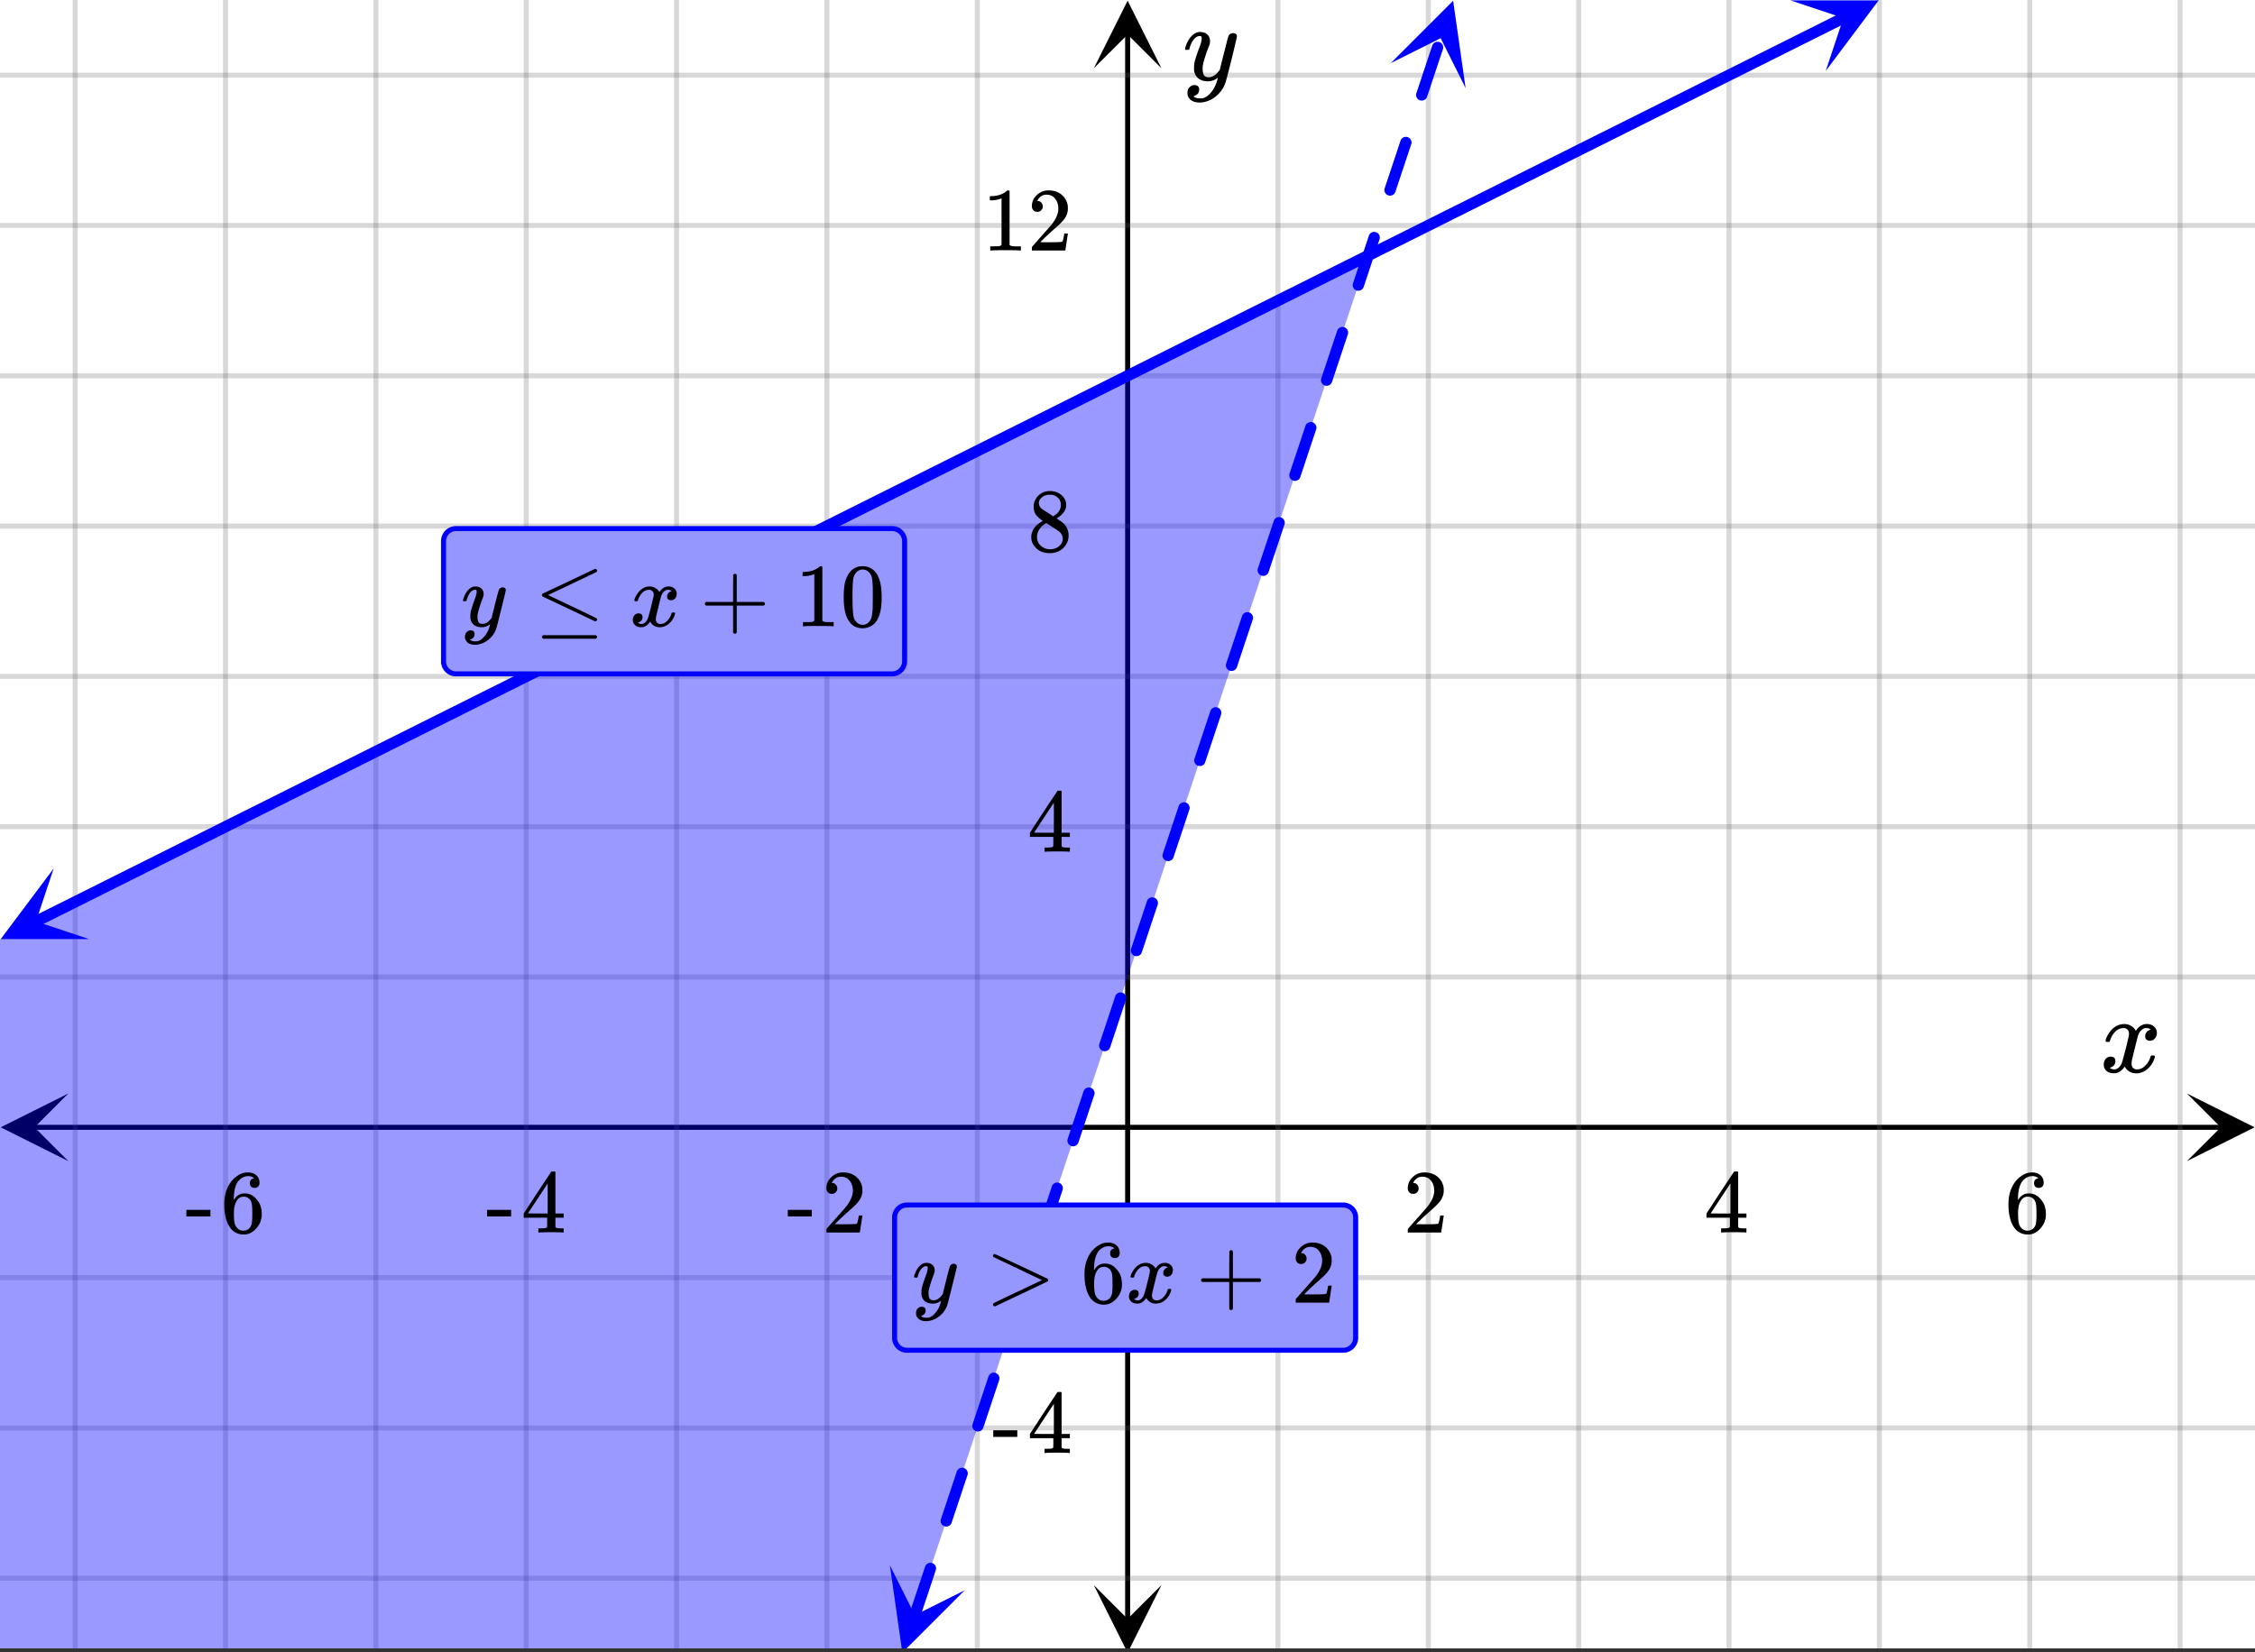 <svg xmlns="http://www.w3.org/2000/svg" xmlns:xlink="http://www.w3.org/1999/xlink" width="449.28" height="329.28" viewBox="0 0 336.96 246.96"><rect x="0" y="0" width="336.96" height="246.96" fill="#333333" stroke="none"/><defs><symbol overflow="visible" id="s"><path d="M.953-4.531c-.074-.063-.11-.125-.11-.188.04-.289.212-.664.516-1.125.508-.77 1.149-1.21 1.922-1.328.145-.02.258-.031.344-.031.375 0 .723.101 1.047.297.32.187.55.43.687.718a3.71 3.71 0 0 0 .266-.343c.406-.446.867-.672 1.39-.672.446 0 .805.133 1.079.39.281.25.422.56.422.922 0 .336-.102.618-.297.844a.916.916 0 0 1-.75.344c-.211 0-.383-.055-.516-.172a.636.636 0 0 1-.187-.469c0-.5.27-.843.812-1.031a.921.921 0 0 0-.172-.125c-.105-.063-.261-.094-.468-.094-.149 0-.25.012-.313.032-.418.18-.727.539-.922 1.078-.031.093-.187.703-.469 1.828-.28 1.125-.433 1.758-.453 1.89a2.74 2.74 0 0 0-.047.5c0 .262.07.47.22.625.155.149.359.22.609.22.457 0 .867-.192 1.234-.579.375-.383.625-.813.75-1.281.039-.114.078-.176.11-.188.03-.02.113-.031.25-.031.206 0 .312.047.312.14 0 .012-.012.07-.031.172-.188.68-.57 1.266-1.141 1.766-.512.399-1.047.594-1.61.594-.761 0-1.34-.336-1.734-1.016-.312.492-.715.813-1.203.969-.105.02-.246.031-.422.031C1.441.156.992-.062.734-.5a1.316 1.316 0 0 1-.156-.656c0-.32.094-.598.281-.828a.95.95 0 0 1 .75-.344c.47 0 .704.23.704.687 0 .399-.188.688-.563.875l-.094.047-.078.031a.123.123 0 0 1-.047.016l-.047.016c0 .031.082.086.25.156.125.055.266.078.422.078.383 0 .723-.242 1.016-.734.113-.196.32-.907.625-2.125.07-.25.144-.524.219-.828.07-.301.125-.536.156-.704.039-.164.066-.265.078-.296.063-.29.094-.5.094-.625 0-.27-.074-.477-.219-.625-.137-.157-.328-.235-.578-.235-.492 0-.918.188-1.281.563a3.171 3.171 0 0 0-.75 1.297c-.024.105-.047.168-.079.187-.023.012-.109.016-.265.016zm0 0"/></symbol><symbol overflow="visible" id="x"><path d="M7.531-7.031c.157 0 .285.043.39.125a.41.41 0 0 1 .173.343c0 .137-.266 1.278-.797 3.422-.531 2.137-.84 3.305-.922 3.516a4.073 4.073 0 0 1-.844 1.469 4.38 4.38 0 0 1-1.343 1.078c-.586.281-1.133.422-1.641.422-.824 0-1.387-.262-1.688-.781-.105-.157-.156-.376-.156-.657 0-.367.102-.652.313-.86.226-.21.468-.312.718-.312.477 0 .72.227.72.688 0 .394-.196.687-.579.875-.023.008-.047.02-.078.031-.031.02-.059.035-.078.047-.024.008-.043.016-.063.016l-.047.03c.032.063.145.13.344.204.176.063.352.094.531.094h.125c.188 0 .329-.012.422-.031.414-.118.805-.391 1.172-.829.375-.437.66-.96.86-1.562.113-.363.171-.578.171-.64 0-.009-.011-.005-.03.015a.546.546 0 0 0-.095.062c-.406.29-.855.438-1.343.438-.555 0-1.012-.133-1.375-.39-.356-.259-.586-.634-.688-1.126a4.332 4.332 0 0 1-.016-.5c0-.258.008-.46.032-.61.07-.456.32-1.253.75-2.39.238-.644.36-1.093.36-1.343A.756.756 0 0 0 2.78-6.5c-.031-.063-.094-.094-.187-.094h-.078c-.25 0-.493.117-.72.344-.355.355-.62.875-.796 1.563 0 .011-.008.03-.016.062a.22.22 0 0 1-.03.063l-.032.015C.91-4.535.89-4.53.859-4.53H.437c-.062-.063-.093-.11-.093-.14 0-.04.015-.118.047-.235.226-.758.57-1.352 1.03-1.782.364-.343.75-.515 1.157-.515.457 0 .82.125 1.094.375.27.25.406.594.406 1.031-.023.211-.039.324-.047.344 0 .074-.086.308-.25.703-.449 1.21-.715 2.094-.797 2.656a3.234 3.234 0 0 0-.015.375c0 .418.062.735.187.953.133.22.375.329.719.329.25 0 .484-.063.703-.188.227-.133.399-.266.516-.39.113-.126.258-.298.437-.516 0-.008.024-.117.078-.328.051-.22.13-.536.235-.954.101-.425.207-.832.312-1.218.407-1.625.63-2.477.672-2.563a.735.735 0 0 1 .703-.437zm0 0"/></symbol><symbol overflow="visible" id="t"><path d="M1.484-5.781c-.25 0-.449-.078-.593-.235a.872.872 0 0 1-.22-.609c0-.645.243-1.195.735-1.656a2.46 2.46 0 0 1 1.766-.703c.77 0 1.41.21 1.922.625.508.418.82.964.937 1.64.008.168.016.32.016.453 0 .524-.156 1.012-.469 1.47-.25.374-.758.89-1.516 1.546-.324.281-.777.695-1.359 1.234l-.781.766 1.016.016c1.414 0 2.164-.024 2.25-.079.039-.007.085-.101.14-.28.031-.095.094-.4.188-.923v-.03h.53v.03l-.374 2.47V0h-5v-.25c0-.188.008-.29.031-.313.008-.007.383-.437 1.125-1.28.977-1.095 1.61-1.813 1.89-2.157.602-.82.907-1.57.907-2.25 0-.594-.156-1.086-.469-1.484-.312-.407-.746-.61-1.297-.61-.523 0-.945.235-1.265.703-.024.032-.047.079-.078.141a.274.274 0 0 0-.047.078c0 .012.02.016.062.016a.68.68 0 0 1 .547.25.801.801 0 0 1 .219.562c0 .23-.078.422-.235.578a.76.76 0 0 1-.578.235zm0 0"/></symbol><symbol overflow="visible" id="u"><path d="M6.234 0c-.125-.031-.71-.047-1.75-.047-1.074 0-1.671.016-1.796.047h-.126v-.625h.422c.383-.008.618-.031.704-.063a.286.286 0 0 0 .171-.14c.008-.008.016-.25.016-.719v-.672h-3.5v-.625l2.031-3.11A431.58 431.58 0 0 1 4.5-9.108c.02-.008.113-.016.281-.016h.25l.078.078v6.203h1.235v.625H5.109V-.89a.25.25 0 0 0 .079.157c.07.062.328.101.765.109h.39V0zm-2.28-2.844v-4.5L1-2.859l1.469.015zm0 0"/></symbol><symbol overflow="visible" id="v"><path d="M5.031-8.11c-.199-.195-.48-.304-.843-.328-.625 0-1.153.274-1.579.813-.418.586-.625 1.492-.625 2.719L2-4.86l.11-.172c.363-.54.859-.813 1.484-.813.414 0 .781.09 1.094.266a2.6 2.6 0 0 1 .64.547c.219.242.395.492.531.75.196.449.297.933.297 1.453v.234c0 .211-.027.403-.078.578-.105.532-.383 1.032-.828 1.5-.387.407-.82.66-1.297.766a2.688 2.688 0 0 1-.547.047c-.168 0-.32-.016-.453-.047-.668-.125-1.2-.484-1.594-1.078C.83-1.66.563-2.79.563-4.218c0-.97.171-1.817.515-2.548.344-.726.82-1.296 1.438-1.703a2.62 2.62 0 0 1 1.562-.515c.531 0 .953.14 1.266.421.32.282.484.665.484 1.141 0 .23-.07.414-.203.547-.125.137-.297.203-.516.203-.218 0-.398-.062-.53-.187-.126-.125-.188-.301-.188-.532 0-.406.21-.644.64-.718zm-.593 3.235a1.18 1.18 0 0 0-.97-.484c-.335 0-.605.105-.812.312C2.22-4.597 2-3.883 2-2.907c0 .794.05 1.345.156 1.657.094.273.242.5.453.688.22.187.477.28.782.28.457 0 .804-.171 1.046-.515.133-.187.22-.41.25-.672.04-.258.063-.64.063-1.14v-.422c0-.508-.023-.895-.063-1.156a1.566 1.566 0 0 0-.25-.688zm0 0"/></symbol><symbol overflow="visible" id="w"><path d="M.14-2.406v-.985h3.594v.985zm0 0"/></symbol><symbol overflow="visible" id="y"><path d="M2.313-4.516c-.438-.289-.778-.593-1.016-.906-.242-.312-.36-.723-.36-1.234 0-.383.07-.707.22-.969.195-.406.488-.734.874-.984.383-.25.82-.375 1.313-.375.613 0 1.144.164 1.594.484.445.324.722.734.828 1.234.007.055.015.164.015.329 0 .199-.008.328-.015.39-.137.594-.547 1.11-1.235 1.547l-.156.11c.5.343.758.523.781.53.664.544 1 1.215 1 2.016 0 .73-.265 1.356-.797 1.875-.53.508-1.199.766-2 .766C2.254.297 1.441-.11.922-.922c-.23-.32-.344-.71-.344-1.172 0-.976.578-1.785 1.735-2.422zM5-6.922c0-.383-.125-.71-.375-.984a1.69 1.69 0 0 0-.922-.516h-.437c-.48 0-.883.164-1.204.485-.23.21-.343.453-.343.734 0 .387.164.695.5.922.039.043.328.23.86.562l.78.516c.008-.008.067-.047.172-.11a2.95 2.95 0 0 0 .25-.187C4.758-5.883 5-6.36 5-6.922zM1.437-2.109c0 .523.192.96.579 1.312a2.01 2.01 0 0 0 1.359.516c.363 0 .695-.07 1-.219.3-.156.531-.36.688-.61.144-.226.218-.472.218-.734 0-.383-.156-.726-.468-1.031-.075-.07-.45-.328-1.125-.766l-.407-.265C3.133-4 3.02-4.07 2.937-4.125l-.109-.063-.156.079c-.563.367-.938.812-1.125 1.343-.074.243-.11.461-.11.657zm0 0"/></symbol><symbol overflow="visible" id="z"><path d="M5.61 0c-.157-.031-.872-.047-2.141-.047C2.207-.047 1.5-.03 1.344 0h-.157v-.625h.344c.52 0 .86-.008 1.016-.031.07-.008.18-.067.328-.172v-6.969c-.023 0-.059.016-.11.047a4.134 4.134 0 0 1-1.39.25h-.25v-.625h.25c.758-.02 1.39-.188 1.89-.5a2.46 2.46 0 0 0 .422-.313c.008-.03.063-.046.157-.046a.36.36 0 0 1 .234.078v8.078c.133.137.43.203.89.203h.798V0zm0 0"/></symbol><symbol overflow="visible" id="B"><path d="M9.094-8.578c.07 0 .133.031.187.094a.3.3 0 0 1 .078.187.233.233 0 0 1-.093.188C6.703-6.88 4.289-5.734 2.03-4.672l3.344 1.594c2.594 1.23 3.906 1.867 3.938 1.906a.297.297 0 0 1 .046.14c0 .169-.086.262-.25.282h-.078L5.156-2.594C2.54-3.82 1.226-4.445 1.22-4.469c-.063-.039-.094-.113-.094-.218 0-.102.055-.18.172-.235.07-.031 1.36-.633 3.86-1.812 2.5-1.188 3.769-1.79 3.812-1.813a.227.227 0 0 1 .125-.031zM1.125 1.594c0-.106.066-.196.203-.266h7.813c.144.063.218.149.218.266 0 .101-.07.191-.203.265H1.328c-.137-.062-.203-.152-.203-.265zm0 0"/></symbol><symbol overflow="visible" id="D"><path d="M.938-3.094C.813-3.164.75-3.258.75-3.375c0-.113.063-.203.188-.266h4.03v-2.015l.016-2.032c.094-.113.18-.171.266-.171.113 0 .203.07.266.203v4.015H9.53c.133.075.203.168.203.282 0 .105-.07.195-.203.265H5.516V.922c-.063.125-.157.187-.282.187-.117 0-.203-.062-.265-.187v-4.016zm0 0"/></symbol><symbol overflow="visible" id="E"><path d="M1.297-7.89c.5-.727 1.187-1.094 2.062-1.094.657 0 1.227.226 1.72.671.25.243.456.547.624.922.332.75.5 1.778.5 3.079 0 1.398-.195 2.46-.578 3.187-.25.523-.621.902-1.11 1.14a2.534 2.534 0 0 1-1.14.282c-1.031 0-1.79-.473-2.266-1.422-.386-.727-.578-1.79-.578-3.188 0-.832.051-1.519.156-2.062a4.48 4.48 0 0 1 .61-1.516zm3.031-.157a1.24 1.24 0 0 0-.953-.437c-.375 0-.7.148-.969.437-.199.211-.336.465-.406.766-.074.293-.121.797-.14 1.515 0 .063-.008.246-.016.547v.735c0 .855.008 1.453.031 1.796.031.637.082 1.09.156 1.36.07.273.207.508.406.703.25.273.563.406.938.406.363 0 .664-.133.906-.406.196-.195.332-.43.407-.703.07-.27.128-.723.171-1.36.008-.343.016-.94.016-1.796v-.735-.547c-.023-.718-.07-1.222-.14-1.515-.075-.301-.212-.555-.407-.766zm0 0"/></symbol><symbol overflow="visible" id="F"><path d="M1.156-6.86a.31.31 0 0 1-.031-.156c0-.062.02-.117.063-.171.039-.063.085-.094.14-.094.063 0 .754.312 2.078.937 1.32.617 2.63 1.23 3.922 1.844l1.938.922a.273.273 0 0 1 .093.219c0 .086-.03.148-.093.187-.024.024-1.336.649-3.938 1.875L1.438.547h-.079C1.203.523 1.125.43 1.125.266a.33.33 0 0 1 .031-.141c.04-.055 1.352-.688 3.938-1.906l3.343-1.594a297 297 0 0 1-3.343-1.594c-2.586-1.218-3.899-1.847-3.938-1.89zm0 0"/></symbol><symbol overflow="visible" id="A"><path d="M6.234-5.813c.125 0 .227.04.313.11.094.062.14.152.14.266 0 .117-.226 1.058-.671 2.828C5.578-.836 5.328.133 5.266.312a3.459 3.459 0 0 1-.688 1.22 3.641 3.641 0 0 1-1.11.874c-.491.239-.945.36-1.359.36-.687 0-1.152-.22-1.39-.657-.094-.125-.14-.304-.14-.53 0-.306.085-.544.265-.72.187-.168.379-.25.578-.25.394 0 .594.188.594.563 0 .332-.157.578-.47.734a.298.298 0 0 1-.062.032.295.295 0 0 0-.078.03c-.011.009-.023.016-.031.016L1.328 2c.031.05.129.11.297.172.133.05.273.078.422.078h.11c.155 0 .273-.012.359-.031.332-.094.648-.324.953-.688A3.69 3.69 0 0 0 4.188.25c.093-.3.14-.477.14-.531 0-.008-.012-.004-.031.015a.358.358 0 0 1-.078.047c-.336.239-.703.36-1.11.36-.46 0-.84-.106-1.14-.313-.293-.219-.48-.531-.563-.937a2.932 2.932 0 0 1-.015-.407c0-.218.007-.382.03-.5.063-.394.266-1.054.61-1.984.196-.531.297-.898.297-1.11a.838.838 0 0 0-.031-.265c-.024-.05-.074-.078-.156-.078h-.063c-.21 0-.406.094-.594.281-.293.293-.511.727-.656 1.297 0 .012-.008.027-.015.047a.188.188 0 0 1-.032.047l-.015.015c-.012.012-.028.016-.047.016h-.36C.305-3.8.281-3.836.281-3.86a.97.97 0 0 1 .047-.203c.188-.625.469-1.113.844-1.468.3-.282.617-.422.953-.422.383 0 .688.105.906.312.227.2.344.485.344.86-.023.168-.04.261-.047.281 0 .055-.07.246-.203.578-.367 1-.586 1.735-.656 2.203a1.857 1.857 0 0 0-.016.297c0 .344.05.61.156.797.114.18.313.266.594.266.207 0 .406-.051.594-.157a1.84 1.84 0 0 0 .422-.328c.093-.101.21-.242.36-.422a32.833 32.833 0 0 1 .25-1.063c.093-.35.175-.687.25-1 .343-1.35.534-2.062.577-2.124a.592.592 0 0 1 .578-.36zm0 0"/></symbol><symbol overflow="visible" id="C"><path d="M.781-3.75C.727-3.8.703-3.848.703-3.89c.031-.25.172-.563.422-.938.414-.633.941-1.004 1.578-1.11.133-.007.235-.015.297-.015.313 0 .598.086.86.25.269.156.46.355.578.594.113-.157.187-.25.218-.282.332-.375.711-.562 1.14-.562.364 0 .661.105.891.312.227.211.344.465.344.766 0 .281-.078.516-.234.703a.776.776 0 0 1-.625.281.64.64 0 0 1-.422-.14.521.521 0 0 1-.156-.39c0-.415.222-.696.672-.845a.58.58 0 0 0-.141-.093.705.705 0 0 0-.39-.094.91.91 0 0 0-.266.031c-.336.149-.586.445-.75.89-.032.075-.164.579-.39 1.516-.231.93-.356 1.45-.376 1.563a1.827 1.827 0 0 0-.047.406c0 .211.063.383.188.516.125.125.289.187.5.187.383 0 .726-.16 1.031-.484.3-.32.508-.676.625-1.063.02-.082.04-.129.063-.14.03-.02.109-.031.234-.031.164 0 .25.039.25.109 0 .012-.012.058-.031.14-.149.563-.461 1.055-.938 1.47-.43.323-.875.484-1.344.484-.625 0-1.101-.282-1.421-.844-.262.406-.594.68-1 .812-.086.02-.2.032-.344.032-.524 0-.89-.188-1.11-.563a.953.953 0 0 1-.14-.531c0-.27.078-.5.234-.688a.798.798 0 0 1 .625-.28c.395 0 .594.187.594.562 0 .336-.164.574-.484.718a.359.359 0 0 1-.063.047l-.078.031c-.012.012-.024.016-.031.016h-.032c0 .031.063.074.188.125a.817.817 0 0 0 .36.078c.32 0 .597-.203.827-.61.102-.163.282-.75.532-1.75.05-.206.109-.437.171-.687.063-.257.11-.457.141-.593.031-.133.05-.211.063-.235a2.86 2.86 0 0 0 .078-.531.678.678 0 0 0-.188-.5.613.613 0 0 0-.484-.203c-.406 0-.762.156-1.063.469a2.562 2.562 0 0 0-.609 1.078c-.012.074-.031.12-.063.14a.752.752 0 0 1-.218.016zm0 0"/></symbol><clipPath id="a"><path d="M0 0h336.96v246.383H0zm0 0"/></clipPath><clipPath id="b"><path d="M.102 163.445H11V174H.102zm0 0"/></clipPath><clipPath id="c"><path d="M326.79 163.445h10.17V174h-10.17zm0 0"/></clipPath><clipPath id="d"><path d="M10 0h317v246.383H10zm0 0"/></clipPath><clipPath id="e"><path d="M163.445 236H174v10.383h-10.555zm0 0"/></clipPath><clipPath id="f"><path d="M163.445 0H174v10.21h-10.555zm0 0"/></clipPath><clipPath id="g"><path d="M0 10h336.96v227H0zm0 0"/></clipPath><clipPath id="h"><path d="M0 38h205v208.383H0zm0 0"/></clipPath><clipPath id="i"><path d="M0 129h14v12H0zm0 0"/></clipPath><clipPath id="j"><path d="M-2.531 135.09l23.734-11.871 11.871 23.738-23.738 11.867zm0 0"/></clipPath><clipPath id="k"><path d="M267 0h14v11h-14zm0 0"/></clipPath><clipPath id="l"><path d="M267.54.055l23.737-11.871 11.868 23.738-23.735 11.867zm0 0"/></clipPath><clipPath id="m"><path d="M132 233h13v13.383h-13zm0 0"/></clipPath><clipPath id="n"><path d="M129.242 245.156l8.395-25.176 25.175 8.391-8.394 25.176zm0 0"/></clipPath><clipPath id="o"><path d="M207 0h13v14h-13zm0 0"/></clipPath><clipPath id="p"><path d="M207.816 9.438l8.391-25.176 25.18 8.39-8.395 25.176zm0 0"/></clipPath><clipPath id="q"><path d="M0 168h79v78.383H0zm0 0"/></clipPath><clipPath id="r"><path d="M78 38h127v208.383H78zm0 0"/></clipPath></defs><g clip-path="url(#a)" fill="#fff"><path d="M0 0h336.96v246.96H0z"/><path d="M0 0h336.96v246.96H0z"/></g><path d="M5.055 168.5h326.89" fill="none" stroke="#000" stroke-width=".749"/><g clip-path="url(#b)"><path d="M10.21 163.445L.103 168.5l10.109 5.055-5.055-5.055zm0 0"/></g><g clip-path="url(#c)"><path d="M326.79 163.445l10.108 5.055-10.109 5.055 5.055-5.055zm0 0"/></g><g clip-path="url(#d)"><path d="M190.965 0v247.133M213.434 0v247.133M235.898 0v247.133M258.368 0v247.133M280.831 0v247.133M303.301 0v247.133M325.766 0v247.133M146.036 0v247.133M123.565 0v247.133M101.102 0v247.133M78.632 0v247.133M56.169 0v247.133M33.699 0v247.133M11.234 0v247.133" fill="none" stroke-linecap="round" stroke-linejoin="round" stroke="#666" stroke-opacity=".251" stroke-width=".749"/></g><path d="M168.5 242.078V5.055" fill="none" stroke="#000" stroke-width=".749"/><g clip-path="url(#e)"><path d="M163.445 236.922l5.055 10.11 5.055-10.11-5.055 5.055zm0 0"/></g><g clip-path="url(#f)"><path d="M163.445 10.21L168.5.103l5.055 10.109-5.055-5.055zm0 0"/></g><g clip-path="url(#g)"><path d="M0 146.035h337M0 123.566h337M0 101.102h337M0 78.632h337M0 56.169h337M0 33.699h337M0 11.234h337M0 190.964h337M0 213.435h337M0 235.898h337" fill="none" stroke-linecap="round" stroke-linejoin="round" stroke="#666" stroke-opacity=".251" stroke-width=".749"/></g><g clip-path="url(#h)"><path d="M204.445 38.191L-56.168 168.5l134.8 247.133zm0 0" fill="#00f" fill-opacity=".4"/></g><path d="M5.273 137.777l1.817-.906 1.812-.906 1.817-.906 3.625-1.813 1.816-.91 3.625-1.813 1.817-.906 1.812-.906 1.816-.91 3.625-1.813 1.817-.906 1.812-.906 1.813-.91 1.816-.907 1.813-.906 1.816-.906 1.813-.906 1.812-.91 1.817-.907 3.625-1.812 1.816-.907 1.813-.906 1.816-.91 3.625-1.812 1.816-.907 1.813-.906 1.816-.91 3.625-1.813 1.817-.906 1.812-.906 1.813-.91 1.816-.906 1.813-.907 1.816-.906 3.625-1.812 1.816-.91 3.625-1.813 1.817-.906 1.812-.907 1.817-.91 3.625-1.812 1.816-.907 1.813-.906 1.812-.91 1.816-.906 1.813-.906 1.816-.907 1.813-.906 1.812-.91 1.817-.906 1.812-.907 1.817-.906 3.625-1.812 1.816-.91 3.625-1.813 1.817-.906 1.812-.907 1.816-.91 3.625-1.812 1.817-.906 1.812-.907 1.813-.91 1.816-.906 1.813-.906 1.816-.907 1.813-.906 1.812-.91 1.817-.906 1.812-.906 1.816-.907 3.625-1.812 1.817-.91 3.625-1.813 1.816-.906 1.813-.906 1.816-.91 3.625-1.813 1.817-.906 1.812-.907 1.813-.91 1.816-.906 1.813-.906 1.816-.906 1.812-.907 1.813-.91 1.816-.906 3.625-1.813 1.817-.906 1.812-.906 1.817-.91 3.625-1.813 1.816-.906 1.813-.906 1.816-.91 3.625-1.813 1.816-.906 1.813-.906 1.812-.91 1.817-.907 1.812-.906 1.817-.906 3.625-1.813 1.816-.91 3.625-1.812 1.816-.907 1.813-.906 1.816-.91 3.625-1.813 1.817-.906 1.812-.906 1.817-.91 3.625-1.813 1.816-.906 1.813-.906 1.812-.91 1.817-.907 1.812-.906 1.816-.906 3.625-1.813 1.817-.91 3.625-1.812 1.816-.907 1.813-.906 1.816-.91 1.813-.906" fill="none" stroke-width="1.685" stroke-linecap="round" stroke-linejoin="round" stroke="#00f"/><g clip-path="url(#i)"><g clip-path="url(#j)"><path d="M8.02 129.813l-7.915 10.55h13.188l-7.914-2.636zm0 0" fill="#00f"/></g></g><g clip-path="url(#k)"><g clip-path="url(#l)"><path d="M267.54.055h13.187l-7.91 10.547 2.636-7.91zm0 0" fill="#00f"/></g></g><path d="M135.867 241.273l.528-1.585 1.054-3.165.528-1.585.257-.77a.817.817 0 0 1 .422-.488.84.84 0 0 1 1.13.379.798.798 0 0 1 .046.64l-1.312 3.938-.528 1.586-.527 1.582a.817.817 0 0 1-.422.488.823.823 0 0 1-.645.043.803.803 0 0 1-.488-.422.813.813 0 0 1-.043-.64zm4.735-14.21l.015-.043.528-1.583.527-1.585 1.055-3.165.242-.73a.804.804 0 0 1 .426-.484.798.798 0 0 1 .64-.047.817.817 0 0 1 .488.422.822.822 0 0 1 .047.644l-.246.727-.527 1.582-.527 1.586-.528 1.582-.527 1.586-.016.043a.798.798 0 0 1-.422.484.798.798 0 0 1-.64.047.806.806 0 0 1-.489-.422.807.807 0 0 1-.046-.644zm4.738-14.208l.027-.085.528-1.586 1.054-3.164.528-1.586.23-.684a.817.817 0 0 1 .422-.488.822.822 0 0 1 .644-.047.804.804 0 0 1 .485.426.798.798 0 0 1 .047.64l-.227.688-.531 1.582-.527 1.582-.528 1.586-.527 1.582-.028.086a.828.828 0 0 1-.421.488.823.823 0 0 1-.645.043.815.815 0 0 1-.488-.422.813.813 0 0 1-.043-.64zm4.734-14.21l1.098-3.293.527-1.586.531-1.582.211-.645a.804.804 0 0 1 .426-.484.798.798 0 0 1 .64-.047.817.817 0 0 1 .49.422.822.822 0 0 1 .046.644l-.215.64-.527 1.587-.528 1.582-.53 1.582-.528 1.586-.043.125a.805.805 0 0 1-.422.488.798.798 0 0 1-.64.047.806.806 0 0 1-.489-.422.807.807 0 0 1-.047-.644zm4.738-14.211l.055-.168.528-1.582.527-1.586.531-1.582.527-1.586.2-.598a.817.817 0 0 1 .422-.488.806.806 0 0 1 .644-.047.81.81 0 0 1 .484.422c.106.21.122.426.047.644l-.199.602-.527 1.582-.528 1.586-.527 1.582-.531 1.582-.055.172a.828.828 0 0 1-.422.488.823.823 0 0 1-.644.043.828.828 0 0 1-.489-.422.821.821 0 0 1-.042-.644zm4.735-14.207l.07-.211.528-1.586.53-1.582.528-1.586.527-1.582.184-.559a.821.821 0 0 1 .426-.488.813.813 0 0 1 .64-.043.817.817 0 0 1 .489.422.806.806 0 0 1 .047.644l-.188.555-.527 1.586-.528 1.582-.527 1.586-.527 1.582-.074.21a.793.793 0 0 1-.422.49.798.798 0 0 1-.641.046.817.817 0 0 1-.488-.422.808.808 0 0 1-.047-.644zm4.738-14.211l.082-.254.531-1.582.528-1.586 1.226-3.68a.817.817 0 0 1 .422-.488.806.806 0 0 1 .645-.047.81.81 0 0 1 .484.422c.106.21.121.422.047.644l-.7 2.098-.527 1.586-.527 1.582-.527 1.586-.086.254a.81.81 0 0 1-.422.484.807.807 0 0 1-.645.047.828.828 0 0 1-.488-.422.821.821 0 0 1-.043-.644zm4.735-14.207l.101-.297.527-1.586 1.055-3.164.527-1.586.157-.473a.821.821 0 0 1 .425-.488.813.813 0 0 1 .641-.043c.223.07.383.215.488.422a.798.798 0 0 1 .047.64l-.16.477-1.055 3.164-.527 1.586-.527 1.582-.102.297a.793.793 0 0 1-.422.488.814.814 0 0 1-.64.047.81.81 0 0 1-.489-.426.798.798 0 0 1-.046-.64zm4.738-14.211l1.168-3.504.527-1.586.672-2.016a.81.81 0 0 1 .422-.484.806.806 0 0 1 .644-.047.828.828 0 0 1 .489.422c.101.21.117.422.043.644l-.145.43-.527 1.586-1.055 3.164-.527 1.586-.114.34a.81.81 0 0 1-.421.484.806.806 0 0 1-.645.047.828.828 0 0 1-.488-.422.821.821 0 0 1-.043-.644zm4.734-14.207l.13-.383.526-1.582.528-1.586.527-1.582.527-1.586.133-.387a.793.793 0 0 1 .422-.488.813.813 0 0 1 .64-.043c.223.07.384.21.49.422a.798.798 0 0 1 .046.64l-.129.391-.531 1.582-.528 1.586-1.054 3.164-.13.383a.793.793 0 0 1-.421.488.83.83 0 0 1-.64.047.81.81 0 0 1-.489-.426.798.798 0 0 1-.047-.64zm4.738-14.211l.141-.426 1.055-3.164.527-1.586.531-1.582.114-.348a.81.81 0 0 1 .422-.484.806.806 0 0 1 .644-.047.828.828 0 0 1 .488.422.821.821 0 0 1 .043.644l-.113.344-.527 1.586-.532 1.582-.527 1.586-.527 1.582-.14.426a.81.81 0 0 1-.423.484.806.806 0 0 1-.644.047.828.828 0 0 1-.489-.422.821.821 0 0 1-.043-.644zm4.735-14.207l.683-2.051.528-1.586.531-1.582.629-1.887a.793.793 0 0 1 .422-.488.83.83 0 0 1 .64-.047.81.81 0 0 1 .489.426.798.798 0 0 1 .047.64l-.63 1.887-.527 1.586-.53 1.582-.528 1.582-.153.469a.81.81 0 0 1-.425.488.813.813 0 0 1-.641.043.793.793 0 0 1-.488-.422.798.798 0 0 1-.047-.64zm4.738-14.211l.168-.508.527-1.586.532-1.582.527-1.582.527-1.586.086-.262a.81.81 0 0 1 .422-.484.806.806 0 0 1 .645-.047.828.828 0 0 1 .488.422.821.821 0 0 1 .043.644l-.086.262-1.055 3.164-.527 1.586-.527 1.582-.172.508a.806.806 0 0 1-.422.488.806.806 0 0 1-.645.047.828.828 0 0 1-.488-.422.823.823 0 0 1-.043-.644zm4.734-14.207l.184-.555.531-1.582.528-1.586 1.054-3.164.075-.219a.793.793 0 0 1 .421-.488.814.814 0 0 1 .641-.047.81.81 0 0 1 .488.426.798.798 0 0 1 .047.64l-.074.22-.527 1.581-.528 1.586-.527 1.582-.527 1.586-.184.55a.821.821 0 0 1-.426.49.813.813 0 0 1-.64.042.805.805 0 0 1-.489-.422.798.798 0 0 1-.047-.64zm4.739-14.211l.199-.594.527-1.586L203.957 37l.527-1.586.059-.176a.828.828 0 0 1 .422-.488.823.823 0 0 1 .644-.043.828.828 0 0 1 .489.422.821.821 0 0 1 .043.644l-1.114 3.34-.527 1.586-.527 1.582-.2.594a.817.817 0 0 1-.421.488.806.806 0 0 1-.645.047.81.81 0 0 1-.484-.422.808.808 0 0 1-.047-.644zm4.734-14.211l.215-.637 1.055-3.164.527-1.586.527-1.582.047-.133a.793.793 0 0 1 .422-.488.798.798 0 0 1 .64-.047.817.817 0 0 1 .489.422c.106.21.121.426.047.645l-.047.132-.527 1.586-1.055 3.164-.527 1.586-.211.637a.821.821 0 0 1-.426.488.813.813 0 0 1-.64.043.817.817 0 0 1-.489-.422.822.822 0 0 1-.047-.644zm4.738-14.207l.754-2.262.528-1.586.527-1.582.527-1.586.032-.09a.828.828 0 0 1 .422-.488.823.823 0 0 1 .644-.043c.219.07.383.215.488.422a.813.813 0 0 1 .043.64l-.027.094-.531 1.582-.528 1.586-1.28 3.844a.817.817 0 0 1-.423.488.822.822 0 0 1-.644.047.804.804 0 0 1-.485-.426.798.798 0 0 1-.047-.64zm0 0" fill="#00f"/><g clip-path="url(#m)"><g clip-path="url(#n)"><path d="M132.973 233.965l1.863 13.055 9.324-9.325-7.457 3.73zm0 0" fill="#00f"/></g></g><g clip-path="url(#o)"><g clip-path="url(#p)"><path d="M207.816 9.438l9.325-9.325 1.863 13.055-3.727-7.461zm0 0" fill="#00f"/></g></g><g clip-path="url(#q)"><path d="M-56.168 168.5l134.8 247.133" fill="red"/></g><g clip-path="url(#r)"><path d="M78.633 415.633L204.445 38.19" fill="red"/></g><path d="M204.445 38.191L-56.168 168.5" fill="red"/><use xlink:href="#s" x="313.784" y="160.262"/><use xlink:href="#t" x="209.689" y="184.227"/><use xlink:href="#u" x="254.622" y="184.227"/><use xlink:href="#v" x="299.556" y="184.227"/><use xlink:href="#w" x="117.576" y="184.227"/><use xlink:href="#t" x="122.818" y="184.227"/><use xlink:href="#w" x="72.642" y="184.227"/><use xlink:href="#u" x="77.884" y="184.227"/><use xlink:href="#w" x="27.709" y="184.227"/><use xlink:href="#v" x="32.951" y="184.227"/><use xlink:href="#x" x="176.738" y="11.982"/><use xlink:href="#u" x="153.522" y="127.311"/><use xlink:href="#y" x="153.522" y="82.378"/><use xlink:href="#z" x="146.782" y="37.444"/><use xlink:href="#t" x="153.522" y="37.444"/><use xlink:href="#w" x="148.28" y="217.178"/><use xlink:href="#u" x="153.522" y="217.178"/><path d="M66.277 98.852V80.879a1.88 1.88 0 0 1 .547-1.324 1.866 1.866 0 0 1 1.324-.547h65.153c.25 0 .488.047.719.14.226.098.43.23.605.407.176.175.313.379.406.61.094.23.145.468.145.714v17.973a1.889 1.889 0 0 1-.551 1.324 1.856 1.856 0 0 1-.605.406c-.23.098-.47.145-.72.145H68.149c-.246 0-.488-.047-.714-.145a1.876 1.876 0 0 1-1.016-1.012 1.885 1.885 0 0 1-.14-.718zm0 0" fill="#9696ff" stroke="#00f" stroke-width=".749"/><use xlink:href="#A" x="68.898" y="93.611"/><use xlink:href="#B" x="79.862" y="93.611"/><use xlink:href="#C" x="94.091" y="93.611"/><use xlink:href="#D" x="104.575" y="93.611"/><use xlink:href="#z" x="118.804" y="93.611"/><use xlink:href="#E" x="125.544" y="93.611"/><path d="M133.676 199.953v-17.972a1.856 1.856 0 0 1 .55-1.324c.176-.176.376-.313.606-.407.23-.094.469-.14.719-.14h65.152a1.88 1.88 0 0 1 1.324.546c.176.176.309.38.407.606.093.23.14.469.14.719v17.972a1.851 1.851 0 0 1-.547 1.324 1.88 1.88 0 0 1-1.324.547h-65.152c-.25 0-.488-.047-.719-.14-.23-.094-.43-.23-.605-.407a1.832 1.832 0 0 1-.407-.609 1.785 1.785 0 0 1-.144-.715zm0 0" fill="#9696ff" stroke="#00f" stroke-width=".749"/><use xlink:href="#A" x="136.298" y="194.711"/><use xlink:href="#F" x="147.262" y="194.711"/><use xlink:href="#v" x="161.491" y="194.711"/><use xlink:href="#C" x="168.231" y="194.711"/><use xlink:href="#D" x="178.715" y="194.711"/><g><use xlink:href="#t" x="192.944" y="194.711"/></g></svg>